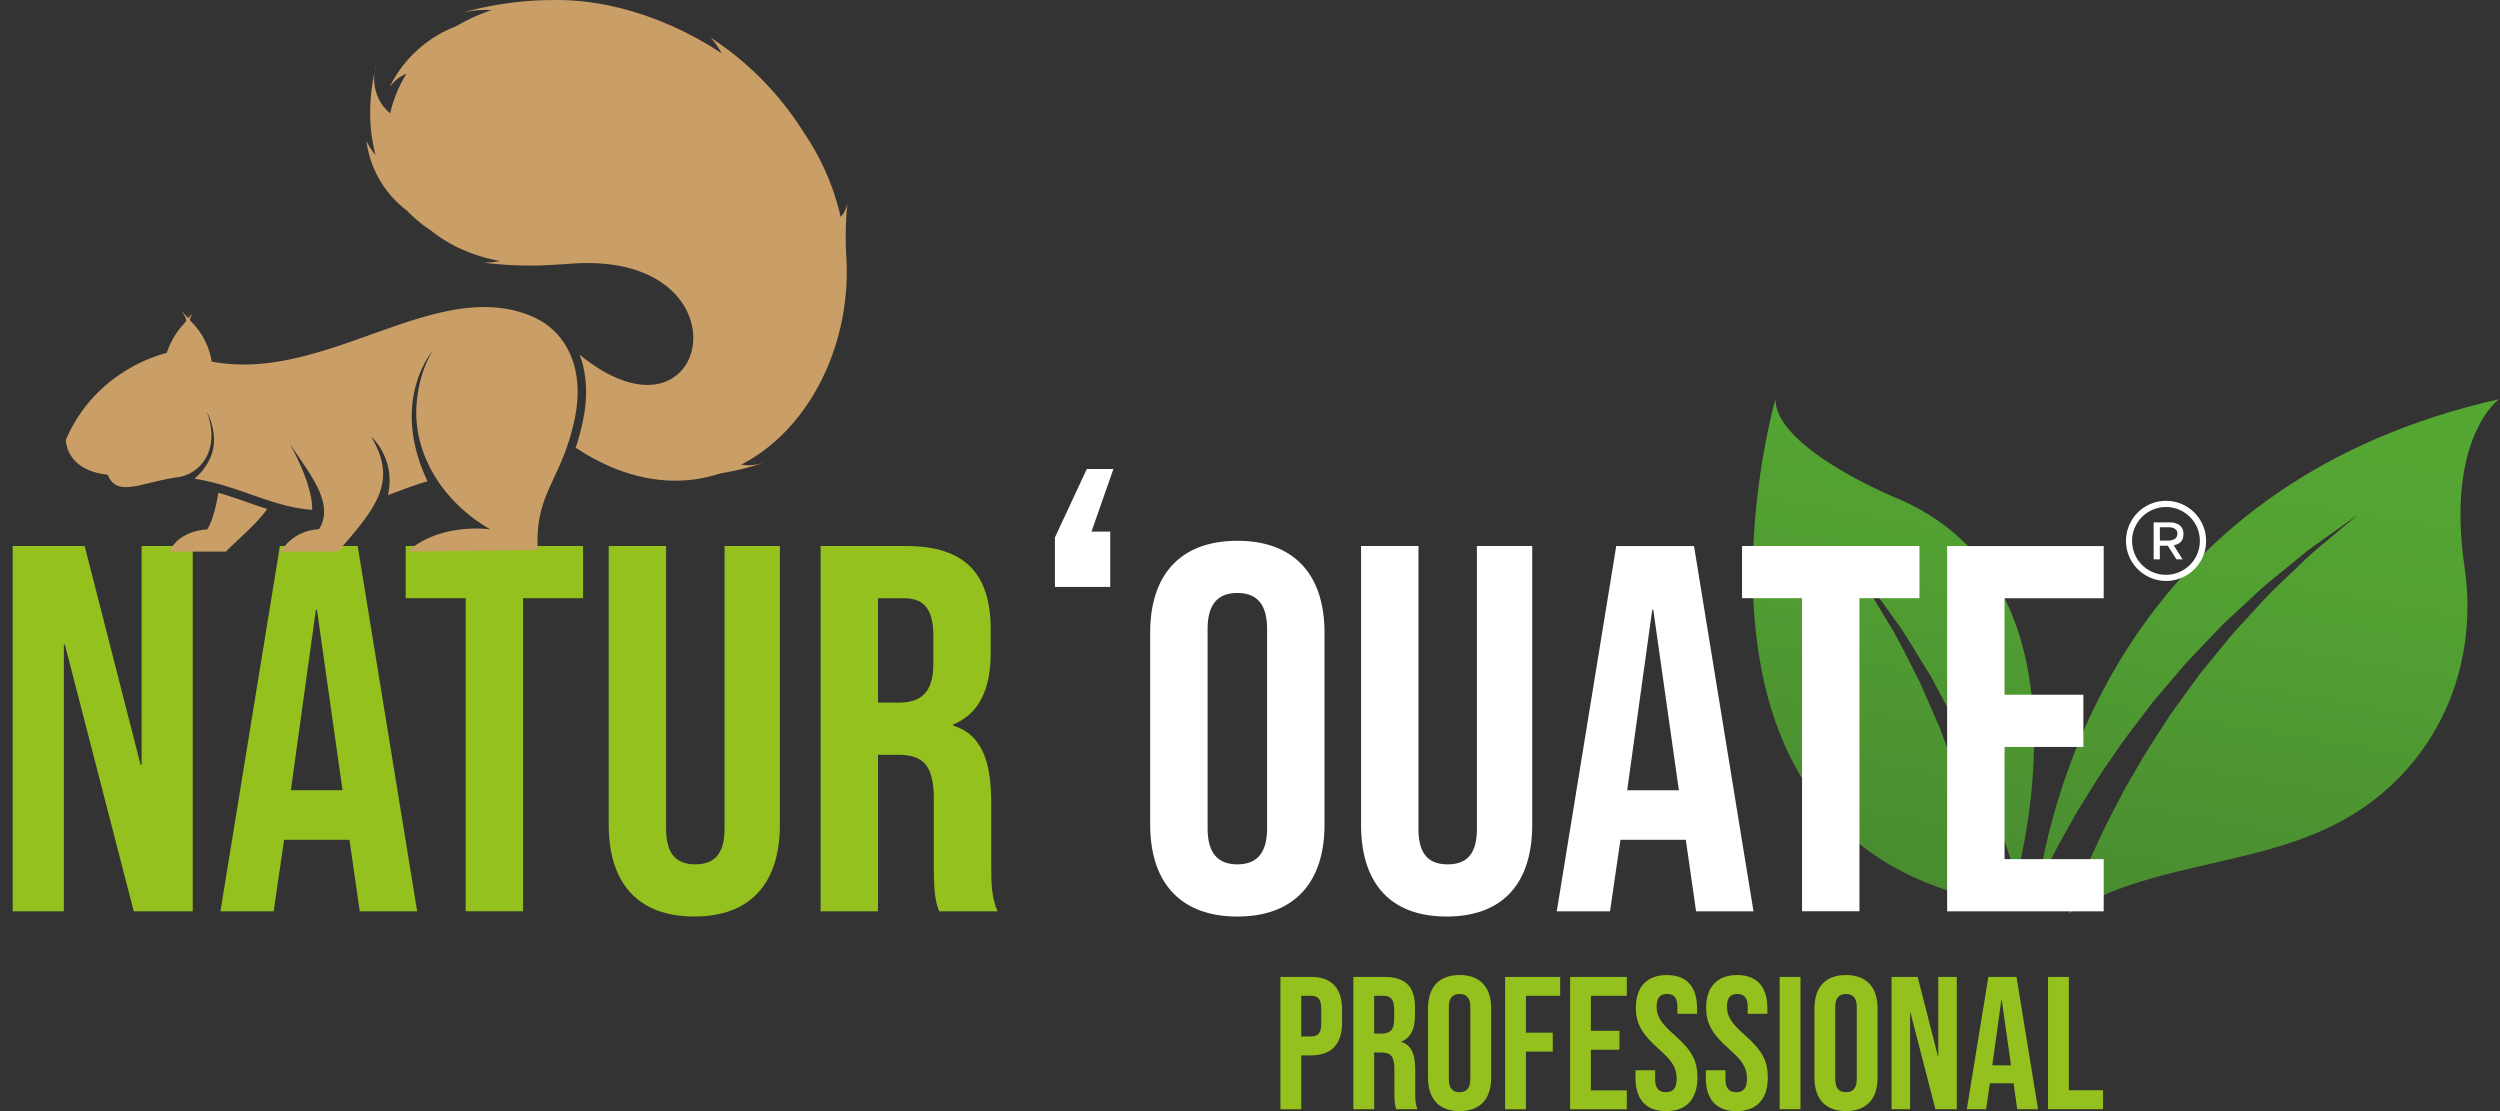 <svg xmlns="http://www.w3.org/2000/svg" width="135" height="60" fill="none" viewBox="0 0 135 60">
  <rect x="0" y="0" width="135" height="60" fill="#333333" stroke="none"/>
  <g clip-path="url(#a)">
    <path fill="url(#b)" d="M134.948 21.556c-19.288 4.34-23.829 19.676-24.895 26.286l.038-.082c.304-.688.698-1.398 1.082-2.163.428-.744.84-1.546 1.343-2.334.245-.396.496-.798.75-1.206.255-.407.542-.799.816-1.203.539-.816 1.146-1.6 1.749-2.386l.45-.589.478-.565.953-1.117c.308-.378.646-.722.975-1.066.328-.344.654-.683.973-1.02.312-.34.648-.648.975-.95.326-.301.643-.597.955-.886.605-.591 1.238-1.082 1.807-1.55.577-.459 1.078-.911 1.57-1.25.487-.347.911-.65 1.261-.897l1.095-.78s-.376.313-1.031.862c-.328.273-.726.607-1.182.99-.462.373-.925.864-1.459 1.36-.527.507-1.114 1.037-1.665 1.669l-.87.944c-.298.322-.603.648-.885 1.008l-.876 1.073c-.296.362-.601.724-.873 1.116-.279.386-.563.774-.844 1.164l-.422.587-.394.609c-.529.81-1.058 1.616-1.518 2.446-.233.412-.482.812-.698 1.224-.213.413-.424.82-.633 1.22-.424.795-.762 1.6-1.115 2.345-.31.764-.636 1.471-.873 2.149-.104.267-.195.52-.285.772 4.858-3.086 11.337-2.389 16.186-5.907 4.081-2.96 5.928-7.832 5.203-12.777-1.034-7.03 1.861-9.096 1.861-9.096h-.002Z"/>
    <path fill="url(#c)" d="M102.491 26.931s-6.616-2.687-6.616-5.375c0 0-6.799 23.596 11.663 27.128-.191-.858-.38-1.749-.611-2.643-.253-.905-.47-1.84-.78-2.744l-.434-1.367c-.147-.455-.328-.893-.486-1.337-.165-.442-.33-.88-.491-1.315l-.547-1.254-.532-1.216-.577-1.13c-.374-.738-.722-1.44-1.112-2.046l-1.015-1.693-.877-1.244a402.28 402.28 0 0 1-.766-1.088l.851 1.023.977 1.178c.343.483.731 1.025 1.154 1.618.44.583.846 1.26 1.282 1.974.219.358.444.724.676 1.098l.635 1.186.657 1.23.603 1.295c.199.438.418.872.603 1.323l.553 1.357c.388.9.684 1.833 1.017 2.738.205.599.39 1.192.571 1.783 1.04-4.188 3.138-16.394-6.394-20.479h-.004Z"/>
    <path fill="#95C11F" d="M.686 29.484h3.887L7.59 41.293h.056V29.484h2.762v19.727H7.223l-3.72-14.4h-.055v14.4H.686V29.484Zm14.429 0h4.2l3.212 19.727h-3.1l-.563-3.918v.056h-3.522l-.565 3.862h-2.874l3.212-19.727Zm3.382 13.188-1.382-9.75h-.056l-1.353 9.75h2.79Zm6.651-10.369h-3.24v-2.819h9.58v2.819h-3.24V49.21h-3.1V32.303Zm7.722 12.23V29.484h3.1v15.274c0 1.41.593 1.916 1.578 1.916.984 0 1.578-.509 1.578-1.916V29.484h2.987v15.05c0 3.155-1.578 4.958-4.622 4.958-3.043 0-4.621-1.803-4.621-4.959Zm11.442-15.049h4.593c3.213 0 4.594 1.494 4.594 4.538v1.212c0 2.028-.65 3.325-2.029 3.89v.056c1.55.478 2.057 1.944 2.057 4.171v3.466c0 .959.028 1.662.338 2.394h-3.156c-.17-.507-.282-.816-.282-2.422v-3.607c0-1.831-.535-2.424-1.944-2.424h-1.071v8.455h-3.1V29.484Zm4.228 8.456c1.156 0 1.86-.51 1.86-2.085v-1.522c0-1.41-.48-2.028-1.579-2.028h-1.41v5.636h1.129v-.002Z"/>
    <path fill="#fff" d="M62.11 44.533v-10.37c0-3.157 1.663-4.96 4.707-4.96 3.043 0 4.706 1.803 4.706 4.96v10.37c0 3.156-1.663 4.96-4.706 4.96-3.044 0-4.706-1.804-4.706-4.96Zm6.313.197V33.965c0-1.409-.62-1.944-1.606-1.944-.987 0-1.606.535-1.606 1.944V44.73c0 1.41.619 1.944 1.606 1.944.987 0 1.606-.537 1.606-1.944Zm5.074-.197V29.484h3.1v15.274c0 1.41.593 1.916 1.578 1.916.985 0 1.578-.509 1.578-1.916V29.484h2.987v15.05c0 3.155-1.578 4.958-4.621 4.958-3.044 0-4.622-1.803-4.622-4.959Zm13.78-15.047h4.2l3.212 19.727h-3.1l-.563-3.918v.056h-3.522l-.564 3.862h-2.875l3.212-19.727Zm3.382 13.188-1.382-9.75h-.056l-1.353 9.75h2.79Zm6.651-10.371h-3.24v-2.819h9.581v2.819h-3.241V49.21h-3.1V32.303Zm7.836-2.817h8.454v2.819h-5.354v5.212h4.256v2.819h-4.256v6.059h5.354v2.818h-8.454V29.486Zm-48.177-.47 1.719-3.69h1.437l-1.184 3.38h1.013v2.988h-2.987v-2.678h.002Zm59.909-1.97h.171l.018.002c.065.006.131.01.195.018a2.13 2.13 0 0 1 .788.271 2.163 2.163 0 0 1 .712.668 2.136 2.136 0 0 1 .35.945c.006.068.014.136.016.205 0 .076-.002.152-.006.229-.006.1-.022.2-.044.3a2.157 2.157 0 0 1-.795 1.24 2.103 2.103 0 0 1-.432.257 2.127 2.127 0 0 1-1.164.17 2.1 2.1 0 0 1-.808-.277 2.188 2.188 0 0 1-.951-1.145 2.139 2.139 0 0 1-.092-.354c-.012-.072-.018-.145-.026-.22a7.477 7.477 0 0 0-.006-.064v-.17l.002-.019c.002-.034.002-.066.006-.1.012-.082.022-.163.038-.243a2.218 2.218 0 0 1 .49-.977 2.163 2.163 0 0 1 1.271-.708c.068-.01.137-.016.205-.024l.066-.006-.004.002Zm.087.334a1.83 1.83 0 1 0-.005 3.66 1.83 1.83 0 0 0 .005-3.66Z"/>
    <path fill="#fff" d="M116.631 29.474v.73h-.334v-1.996h.875c.106 0 .213.01.313.048.067.026.133.048.193.09.037.025.065.057.093.087a.41.41 0 0 1 .106.193c.017.074.035.149.031.227a.888.888 0 0 1-.049.26.453.453 0 0 1-.128.176.628.628 0 0 1-.284.14l-.068.017.482.758h-.321c-.01 0-.014-.004-.018-.01l-.417-.655-.038-.06a.017.017 0 0 0-.014-.009h-.424l.002.004Zm0-.283h.507a.425.425 0 0 0 .1-.014c.04-.01.077-.024.117-.036.03-.01.058-.018.084-.039a.317.317 0 0 0 .119-.156.445.445 0 0 0 .012-.211.215.215 0 0 0-.073-.135c-.034-.028-.072-.052-.11-.077a.222.222 0 0 0-.087-.032c-.02-.004-.038-.004-.058-.006-.038-.004-.078-.014-.116-.014h-.493v.716l-.002.004Z"/>
    <path fill="#95C11F" d="M69.145 52.753h1.652c1.124 0 1.675.623 1.675 1.767v.704c0 1.144-.551 1.767-1.675 1.767h-.53V59.9h-1.124v-7.145l.002-.002Zm1.652 3.214c.358 0 .55-.162.55-.673v-.846c0-.51-.194-.674-.55-.674h-.53v2.195h.53v-.002Zm2.286-3.214h1.665c1.163 0 1.662.54 1.662 1.644v.439c0 .735-.233 1.204-.734 1.409v.02c.561.173.746.703.746 1.51v1.254c0 .348.01.601.123.868H75.4c-.063-.182-.103-.295-.103-.878v-1.307c0-.663-.195-.878-.703-.878h-.388v3.061h-1.124v-7.144.002Zm1.53 3.062c.418 0 .673-.183.673-.756v-.551c0-.51-.173-.736-.57-.736h-.511v2.043h.408Zm2.5 2.388v-3.755c0-1.144.603-1.797 1.705-1.797s1.705.653 1.705 1.797v3.755c0 1.144-.603 1.797-1.705 1.797s-1.705-.653-1.705-1.797Zm2.286.072v-3.898c0-.51-.225-.703-.581-.703s-.581.193-.581.703v3.898c0 .51.225.704.581.704s.58-.195.58-.704Zm1.877-5.522h2.972v1.021H82.4v1.99h1.45v1.022H82.4V59.9h-1.124v-7.147Zm3.511 0h3.061v1.021h-1.94v1.89h1.542v1.021h-1.542v2.195h1.94v1.021h-3.061v-7.148Zm3.529 5.45v-.408h1.062v.49c0 .51.225.694.58.694.357 0 .582-.183.582-.714 0-.593-.225-.969-.96-1.612-.938-.826-1.245-1.407-1.245-2.225 0-1.122.583-1.775 1.674-1.775 1.092 0 1.632.653 1.632 1.797v.295H90.58v-.368c0-.51-.203-.703-.56-.703-.359 0-.562.195-.562.683 0 .52.235.899.971 1.542.939.826 1.234 1.4 1.234 2.286 0 1.164-.593 1.817-1.694 1.817-1.102 0-1.653-.653-1.653-1.797v-.002Zm3.798 0v-.408h1.061v.49c0 .51.225.694.581.694s.581-.183.581-.714c0-.593-.225-.969-.959-1.612-.939-.826-1.246-1.407-1.246-2.225 0-1.122.583-1.775 1.674-1.775 1.092 0 1.633.653 1.633 1.797v.295h-1.062v-.368c0-.51-.203-.703-.56-.703-.358 0-.561.195-.561.683 0 .52.235.899.97 1.542.94.826 1.235 1.4 1.235 2.286 0 1.164-.593 1.817-1.695 1.817-1.101 0-1.652-.653-1.652-1.797v-.002Zm3.988-5.45h1.124v7.145h-1.124v-7.145Zm1.878 5.45v-3.755c0-1.144.603-1.797 1.704-1.797 1.102 0 1.705.653 1.705 1.797v3.755c0 1.144-.603 1.797-1.705 1.797-1.101 0-1.704-.653-1.704-1.797Zm2.285.072v-3.898c0-.51-.225-.703-.58-.703-.357 0-.582.193-.582.703v3.898c0 .51.225.704.581.704s.581-.195.581-.704Zm1.88-5.522h1.409l1.092 4.276h.02v-4.276h1.001v7.145h-1.154l-1.347-5.215h-.02v5.215h-1.001v-7.145Zm5.224 0h1.522l1.164 7.145h-1.124l-.203-1.42v.02h-1.276l-.203 1.4h-1.041l1.163-7.145h-.002Zm1.225 4.776-.501-3.532h-.02l-.49 3.532h1.011Zm2-4.776h1.124v6.123h1.847v1.022h-2.971v-7.145Z"/>
    <path fill="#CA9E67" fill-rule="evenodd" d="M28.809 17.121a.204.204 0 0 0-.03-.014l-.055-.024c-3.415-1.447-7.144.569-11.05 1.79-.7.218-1.405.411-2.115.554-1.36.274-2.738.364-4.129.099a3.884 3.884 0 0 0-.84-1.866h.006c-.018-.02-.038-.04-.056-.062a4.171 4.171 0 0 0-.157-.171l-.133-.145c.05-.18.131-.328.203-.418l-.255.3v-.01c.02-.079.038-.15.054-.2l-.052.175c.008-.187.022-.333.032-.43l-.058.497c-.135-.145-.267-.292-.402-.437.018.025.223.288.291.52l-.092-.057a.485.485 0 0 1 .1.094l-.205.242h.004c-.53.575-.766 1.208-.87 1.505 0 0-3.77.788-5.444 4.686 0 0-.03 1.639 2.258 1.886.514 1.256 1.799.41 3.811.13 1.078-.148 2.334-1.352 1.546-3.53 0 0 .696 1.227.217 2.403-.207.51-.52.902-.892 1.214 2.343.35 4.179 1.528 6.36 1.68.03-1.123-.73-2.703-1.21-3.568 1.087 1.627 2.448 3.249 1.58 4.61-.943.076-1.578.484-2.08 1.214h3.095c2.19-2.469 3.208-3.848 1.8-6.214 0 0 1.352 1.178.908 3.166.734-.273 1.437-.558 2.139-.747-2.07-4.377.277-7.048.277-7.048-.462.758-.78 1.718-.87 2.89-.195 2.523 1.268 5.189 3.976 6.747 0 0-2.686-.386-4.473 1.206l7.04-.093c-.17-3.1 1.297-3.745 1.992-7.062.605-2.886-.565-4.768-2.217-5.51l-.004-.002Z" clip-rule="evenodd"/>
    <path fill="#CA9E67" fill-rule="evenodd" d="M11.79 26.61c-.086.55-.271 1.463-.6 1.978 0 0-1.54.038-2.021 1.198h3.037c.469-.509 1.66-1.486 2.222-2.3-.646-.205-1.279-.444-1.922-.655a18.41 18.41 0 0 0-.718-.221h.002Zm33.905-12.852a17.559 17.559 0 0 1 .073-2.83 1.533 1.533 0 0 1-.237.617c-.045.066-.091.12-.135.17A13.327 13.327 0 0 0 43.4 7.149a16.592 16.592 0 0 0-5.028-5.118c.189.203.406.487.595.847-2.509-1.66-5.496-2.756-8.41-2.869h.001-.052c-.243-.008-.485-.01-.726-.004-.42.004-.854.016-1.315.054a18.74 18.74 0 0 0-3.558.638 5.584 5.584 0 0 1 1.255-.161c.132 0 .257.004.38.012a9.871 9.871 0 0 0-1.926.878v-.004a6.662 6.662 0 0 0-3.574 3.27c.197-.25.498-.558.906-.71a6.86 6.86 0 0 0-.876 2.134 2.293 2.293 0 0 1-.459-.496 2.501 2.501 0 0 1-.378-1.765c-.197.882-.46 2.655.047 4.51a3.04 3.04 0 0 1-.497-.771c.06.484.23 1.314.76 2.195a5.61 5.61 0 0 0 1.4 1.56l.003-.004c.438.46.895.824 1.317 1.1v-.003c.949.774 2.187 1.36 3.72 1.653l-.01.002c-.343.07-.649.088-.898.082a20.189 20.189 0 0 0 3.89.117c-.004 0-.008-.004-.012-.004.231-.01.464-.02.706-.04 10.069-.87 7.75 10.698.637 4.9.436 1.132.428 2.397.18 3.579a12.49 12.49 0 0 1-.393 1.445c2.82 1.866 5.528 2.151 7.832 1.381h-.004c.285-.044.7-.118 1.194-.239.711-.175 1.121-.334 1.12-.338 0-.004-.352.145-.829.143-.15 0-.28-.016-.374-.034 3.649-1.864 6.005-6.483 5.671-11.342v.012ZM20.231 3.852c.049-.22.093-.39.121-.487-.042.119-.09.286-.12.487Z" clip-rule="evenodd"/>
  </g>
  <defs>
    <linearGradient id="b" x1="124.802" x2="118" y1="22.247" y2="62.418" gradientUnits="userSpaceOnUse">
      <stop stop-color="#55A733"/>
      <stop offset=".29" stop-color="#519F32"/>
      <stop offset=".73" stop-color="#498A30"/>
      <stop offset="1" stop-color="#437A2F"/>
    </linearGradient>
    <linearGradient id="c" x1="104.993" x2="98.191" y1="18.894" y2="59.063" gradientUnits="userSpaceOnUse">
      <stop stop-color="#55A733"/>
      <stop offset=".29" stop-color="#519F32"/>
      <stop offset=".73" stop-color="#498A30"/>
      <stop offset="1" stop-color="#437A2F"/>
    </linearGradient>
    <clipPath id="a">
      <path fill="#fff" d="M.686 0h134.263v60H.686z"/>
    </clipPath>
  </defs>
</svg>
